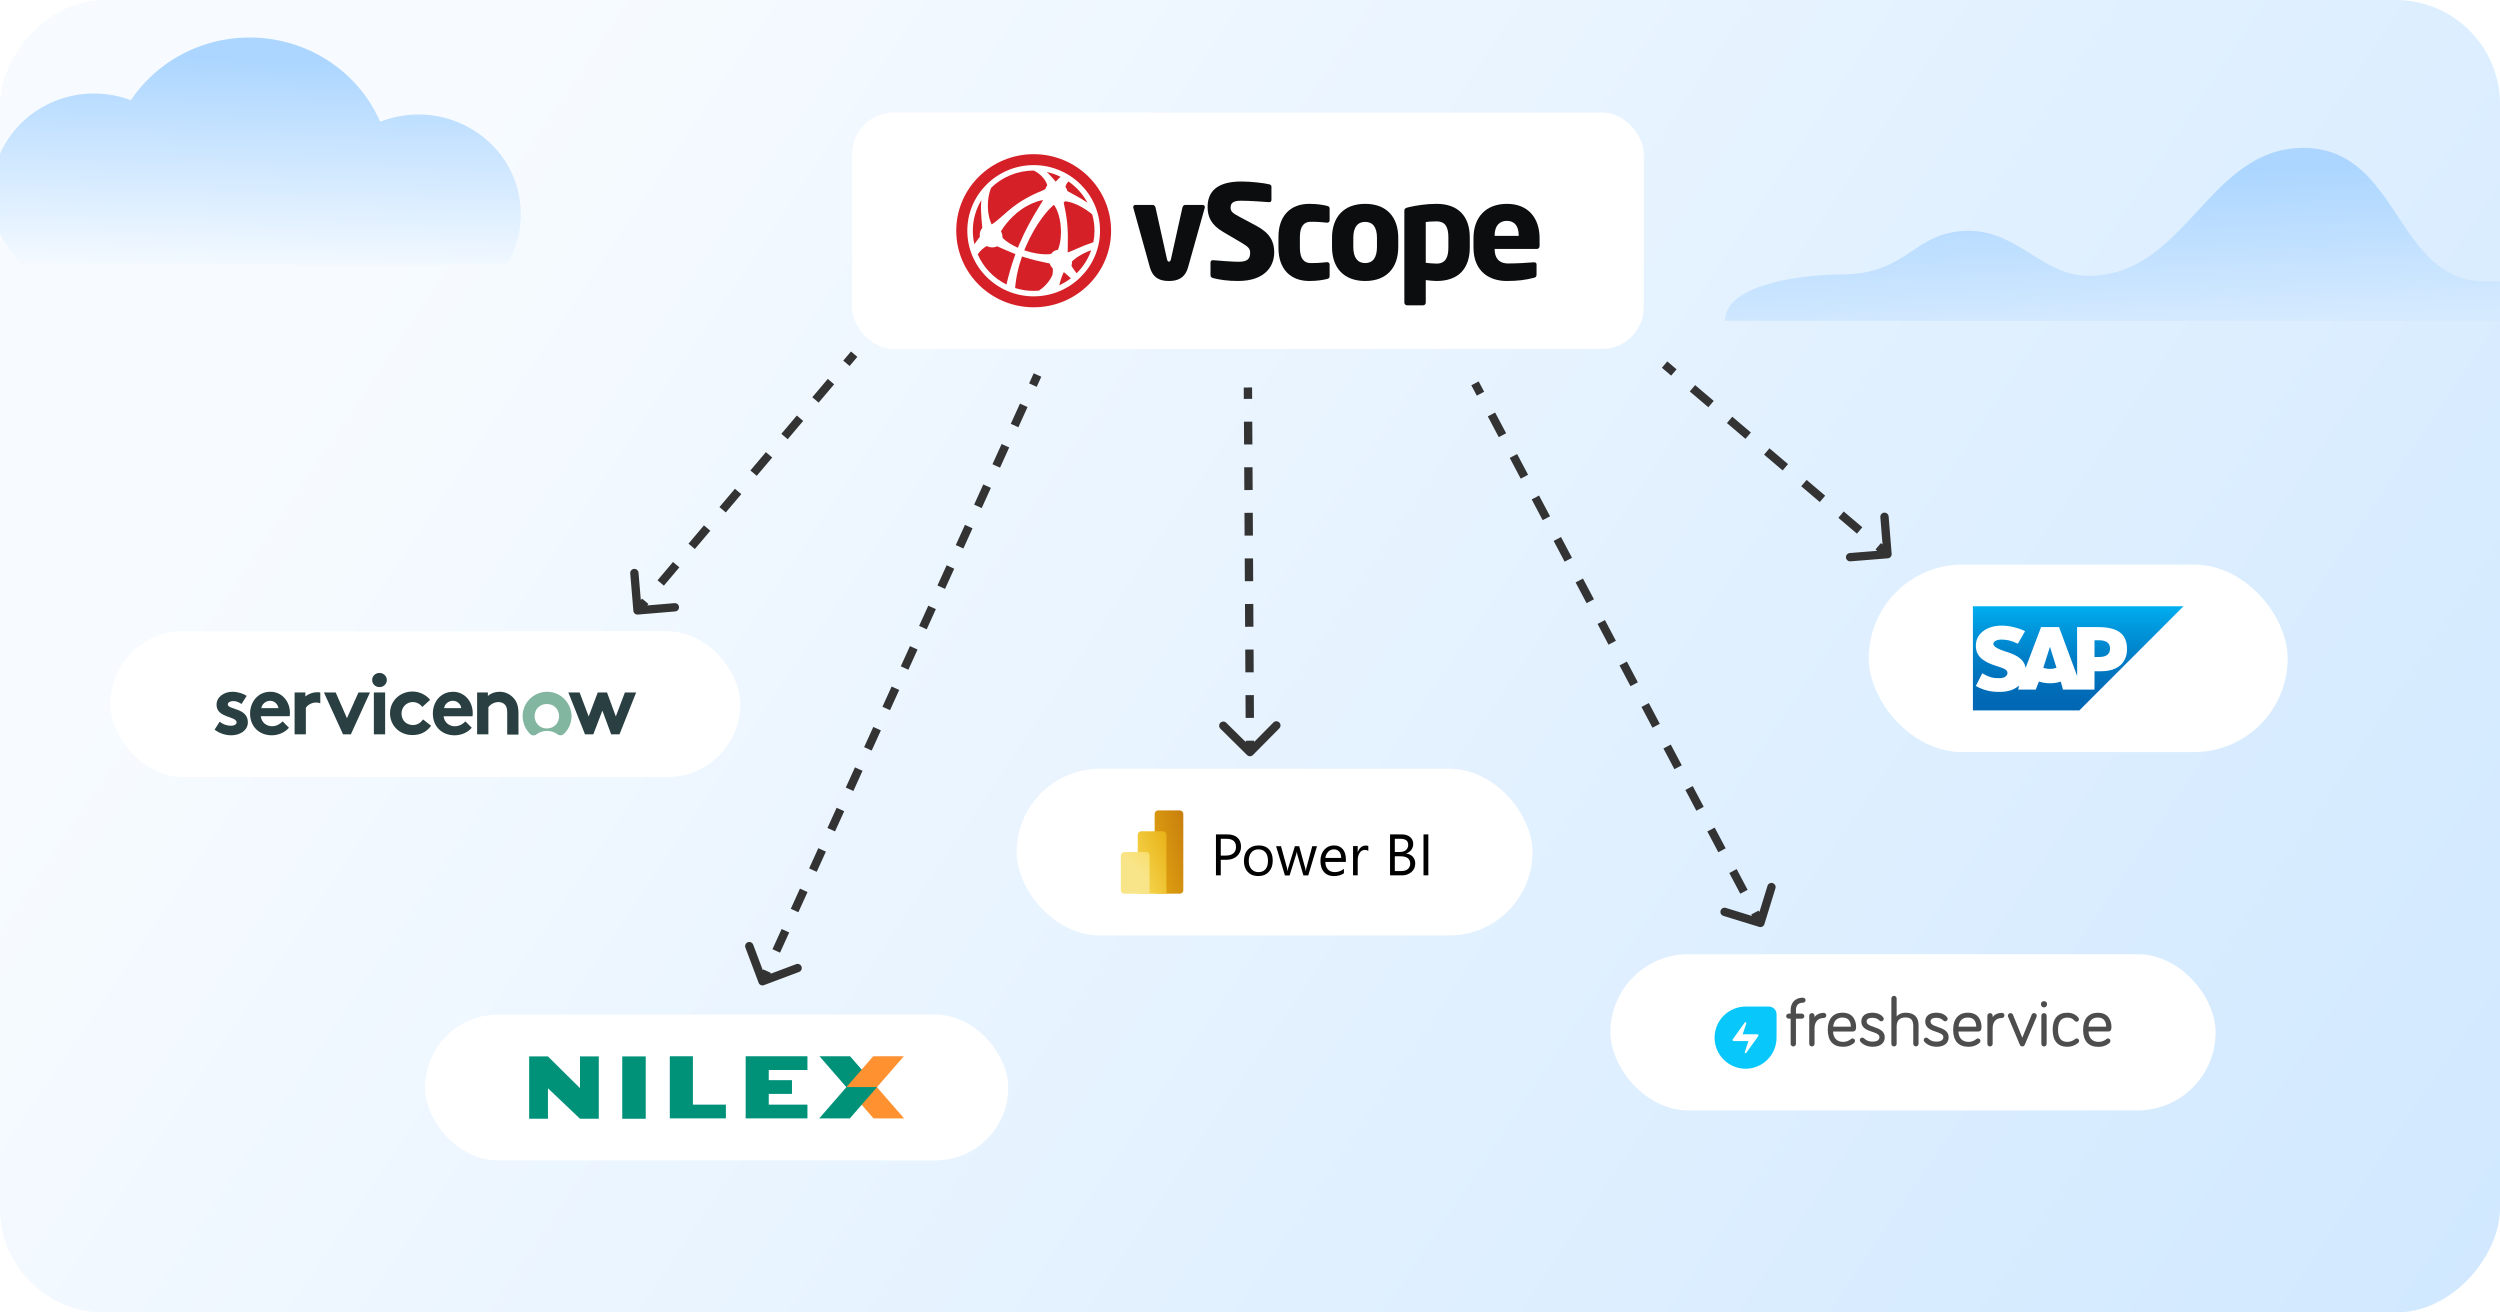 <?xml version="1.0" encoding="UTF-8"?> <svg xmlns="http://www.w3.org/2000/svg" width="1200" height="630" viewBox="0 0 1200 630" fill="none"><g clip-path="url(#clip0_46_867)"><rect width="1200" height="630" rx="50" transform="matrix(-1 0 0 1 1200 0)" fill="url(#paint0_linear_46_867)"></rect><g filter="url(#filter0_di_46_867)"><rect x="410" y="53" width="380" height="113.5" rx="20" fill="white"></rect><path d="M579.27 98.794L571.275 127.285C569.689 132.869 565.819 133.874 562.071 133.874C558.331 133.874 554.522 132.869 552.936 127.285L545.003 98.794C544.941 98.668 544.941 98.545 544.941 98.418C544.941 97.792 545.386 97.353 545.958 97.353H554.33C554.967 97.353 555.473 97.918 555.663 98.668L561.122 123.27C561.313 124.21 561.628 124.589 562.071 124.589C562.516 124.589 562.899 124.21 563.089 123.27L568.546 98.668C568.737 97.918 569.245 97.353 569.88 97.353H578.257C578.827 97.353 579.332 97.792 579.332 98.418C579.332 98.545 579.332 98.668 579.27 98.794Z" fill="#0B0D0E"></path><path d="M595.304 133.873C590.29 133.873 586.545 133.308 583.31 132.493C582.679 132.304 582.042 131.928 582.042 131.236V125.088C582.042 124.209 582.549 123.896 583.185 123.896H583.376C585.977 124.147 592.957 124.649 595.434 124.649C599.809 124.649 601.075 123.269 601.075 120.256C601.075 118.435 600.192 117.433 596.89 115.486L588.132 110.342C582.229 106.89 580.647 102.938 580.647 98.356C580.647 91.452 584.581 86.12 596.89 86.12C601.52 86.12 607.933 86.874 610.341 87.501C610.848 87.624 611.293 87.939 611.293 88.63V94.966C611.293 95.532 611.039 96.034 610.217 96.034H610.088C608.311 95.908 600.951 95.344 596.636 95.344C593.019 95.344 591.686 96.412 591.686 98.667C591.686 100.427 592.513 101.244 595.939 103.063L604.062 107.391C610.66 110.908 612.625 115.046 612.625 120.131C612.625 126.783 608.187 133.873 595.304 133.873Z" fill="#0B0D0E"></path><path d="M637.889 132.93C636.111 133.37 633.254 133.874 629.446 133.874C620.5 133.874 614.662 128.227 614.662 117.998V112.727C614.662 102.498 620.5 96.849 629.446 96.849C633.254 96.849 636.111 97.353 637.889 97.792C638.84 98.045 639.221 98.295 639.221 99.234V104.82C639.221 105.448 638.649 105.888 638.013 105.888H637.889C635.539 105.636 633.762 105.448 630.149 105.448C627.291 105.448 624.944 107.141 624.944 112.727V117.998C624.944 123.582 627.291 125.275 630.149 125.275C633.762 125.275 635.539 125.089 637.889 124.839H638.013C638.649 124.839 639.221 125.275 639.221 125.904V131.489C639.221 132.43 638.84 132.681 637.889 132.93Z" fill="#0B0D0E"></path><path d="M661.944 113.164C661.944 108.081 659.976 105.511 656.295 105.511C652.617 105.511 650.586 108.081 650.586 113.164V117.559C650.586 122.64 652.617 125.275 656.295 125.275C659.976 125.275 661.944 122.64 661.944 117.559V113.164ZM656.295 133.874C646.018 133.874 640.369 127.537 640.369 117.559V113.164C640.369 103.188 646.018 96.849 656.295 96.849C666.575 96.849 672.16 103.188 672.16 113.164V117.559C672.16 127.537 666.575 133.874 656.295 133.874Z" fill="#0B0D0E"></path><path d="M696.219 112.914C696.219 108.46 695.077 105.26 690.57 105.26C688.478 105.26 686.571 105.383 685.367 105.573V125.15C686.891 125.339 689.046 125.528 690.57 125.528C695.077 125.528 696.219 122.202 696.219 117.81V112.914ZM690.57 133.874C689.304 133.874 687.206 133.687 685.367 133.435V144.291C685.367 144.981 684.793 145.546 684.1 145.546H676.42C675.724 145.546 675.087 144.981 675.087 144.291V100.301C675.087 99.296 675.341 98.858 677.053 98.481C680.67 97.603 685.682 96.849 690.57 96.849C700.849 96.849 706.497 102.749 706.497 112.914V117.81C706.497 127.66 701.294 133.874 690.57 133.874Z" fill="#0B0D0E"></path><path d="M729.975 111.973C729.975 107.33 727.815 105.008 724.264 105.008C720.776 105.008 718.425 107.392 718.425 111.973V112.227H729.975V111.973ZM738.667 118.5H718.425V118.625C718.425 122.202 719.949 125.465 724.963 125.465C728.957 125.465 734.606 125.15 737.143 124.9H737.334C738.032 124.9 738.542 125.214 738.542 125.904V130.674C738.542 131.677 738.29 132.115 737.209 132.366C733.149 133.37 729.722 133.874 724.202 133.874C716.523 133.874 708.275 129.859 708.275 117.748V113.353C708.275 103.25 714.239 96.849 724.326 96.849C734.735 96.849 740 103.878 740 113.353V116.993C740 117.934 739.493 118.5 738.667 118.5Z" fill="#0B0D0E"></path><path d="M471.333 112.651C471.068 111.067 471.493 109.514 472.5 108.396C472.464 107.868 472.402 107.166 472.318 106.284C472.255 105.617 472.183 104.848 472.11 103.966C472.012 102.72 471.945 101.495 471.903 100.214C471.872 99.064 471.851 97.306 472.007 95.261C472.012 95.2 472.018 95.142 472.028 95.081C469.446 99.382 467.963 104.397 467.963 109.75C467.963 111.975 468.227 114.139 468.709 116.22L469.405 115.231C469.467 115.138 469.554 115.01 469.642 114.892L470.208 114.139C470.462 113.821 470.669 113.553 470.856 113.298C471.042 113.051 471.198 112.836 471.333 112.651Z" fill="#D52027"></path><path d="M514.296 131.929C514.177 131.817 514.063 131.704 513.949 131.607L512.913 130.678C512.477 130.288 512.093 129.96 511.751 129.683C511.699 129.694 511.637 129.704 511.58 129.715C511.512 129.847 511.435 129.992 511.357 130.145C511.227 130.408 511.113 130.693 510.983 131.017C510.838 131.35 510.704 131.709 510.564 132.119C510.46 132.416 510.351 132.734 510.242 133.067L510.087 133.529C509.937 134.036 509.781 134.591 509.636 135.21C509.584 135.426 509.527 135.646 509.47 135.867L509.454 135.934C511.435 135.015 513.295 133.893 515.007 132.58C514.841 132.422 514.675 132.267 514.514 132.135L514.296 131.929Z" fill="#D52027"></path><path d="M484.077 119.189C483.242 118.824 482.516 118.502 481.879 118.219C480.925 117.795 480.178 117.461 479.587 117.225C478.135 117.959 476.253 117.912 474.683 117.112C474.605 117.153 474.522 117.194 474.434 117.241C474.19 117.369 473.936 117.533 473.656 117.712C473.531 117.799 473.386 117.901 473.247 118.015L473.08 118.138C472.972 118.21 472.858 118.286 472.754 118.374C472.666 118.466 472.526 118.589 472.37 118.712L471.722 119.328C471.588 119.466 471.458 119.624 471.318 119.789L471.219 119.907C471.08 120.055 470.971 120.199 470.856 120.348L470.67 120.589C470.546 120.763 470.437 120.943 470.328 121.122C473.055 127.387 477.96 132.514 484.098 135.564C484.185 135.18 484.274 134.805 484.377 134.395C484.482 134.006 484.58 133.606 484.678 133.186C484.792 132.708 484.917 132.206 485.056 131.688C485.135 131.411 485.212 131.134 485.291 130.853L485.477 130.165C485.596 129.659 485.762 129.099 485.933 128.535C486.094 127.961 486.265 127.371 486.461 126.766L486.498 126.649C486.67 126.085 486.845 125.501 487.037 124.9C487.509 123.449 487.949 122.183 488.401 120.967C486.706 120.312 485.291 119.706 484.077 119.189Z" fill="#D52027"></path><path d="M506.188 84.401C506.779 85.103 507.266 85.678 507.676 86.15C507.712 86.154 507.755 86.154 507.791 86.154C507.821 86.124 507.853 86.098 507.883 86.067C508.252 85.611 508.734 85.088 509.262 84.576C509.506 84.345 509.781 84.104 510.071 83.858C507.992 82.842 505.779 82.063 503.456 81.555C503.746 81.827 504.037 82.094 504.316 82.376C504.96 83.017 505.556 83.663 506.188 84.401Z" fill="#D52027"></path><path d="M525.262 101.916C525.065 101.752 524.884 101.567 524.681 101.403C523.24 100.255 521.789 99.28 520.254 98.424C519.643 98.071 519.061 97.784 518.512 97.511L518.351 97.435C518.066 97.301 517.801 97.189 517.537 97.076C517.366 97.009 517.216 96.943 517.065 96.886L516.697 96.737C514.639 95.937 513.192 95.697 512.28 95.589C512.244 95.625 512.208 95.661 512.166 95.702C511.995 95.876 511.793 96.045 511.565 96.199L511.591 96.322C511.621 96.46 511.658 96.629 511.689 96.804C511.721 96.964 511.751 97.133 511.793 97.301C511.845 97.527 511.886 97.758 511.933 97.999L512.067 98.67C512.109 98.839 512.15 99.024 512.182 99.209C512.208 99.306 512.229 99.44 512.255 99.578L512.321 99.922C512.379 100.178 512.426 100.45 512.477 100.737C512.519 101.008 512.571 101.291 512.633 101.578L512.746 102.305C512.809 102.7 512.882 103.116 512.938 103.557C513.167 105.207 513.327 106.766 513.426 108.34C513.54 110.109 513.561 111.647 513.572 113.067C513.561 114.446 513.545 115.605 513.525 116.61C513.488 118.148 513.483 119.302 513.504 120.173C513.535 120.158 513.566 120.147 513.597 120.132L514.152 119.932C514.603 119.768 515.116 119.583 515.671 119.343C516.096 119.142 516.593 118.937 517.133 118.707C517.553 118.528 518.004 118.338 518.486 118.128C518.771 117.984 519.118 117.84 519.487 117.696C519.725 117.594 519.974 117.492 520.233 117.378C520.497 117.271 520.751 117.159 521.026 117.04L522.265 116.558C523.582 116.035 524.754 115.615 525.822 115.256C526.175 113.472 526.361 111.631 526.361 109.75C526.361 107.033 525.973 104.407 525.262 101.916Z" fill="#D52027"></path><path d="M475.884 103.634C476.196 104.813 476.564 105.848 476.984 106.715C477.171 106.612 477.372 106.489 477.596 106.335C478.493 105.751 479.763 104.731 481.484 103.218C481.847 102.906 482.226 102.573 482.625 102.218C483.247 101.669 483.926 101.065 484.694 100.419C486.005 99.317 487.456 98.121 489.204 96.897C490.157 96.225 491.044 95.666 491.786 95.21L493.538 94.194C493.735 94.082 493.927 93.98 494.119 93.867C494.357 93.728 494.59 93.61 494.819 93.492L496.208 92.78C496.55 92.62 496.851 92.472 497.141 92.328C497.199 92.298 497.281 92.257 497.364 92.216C497.432 92.185 497.494 92.154 497.551 92.118L497.774 92.016C497.867 91.969 497.965 91.928 498.07 91.883C498.224 91.821 498.375 91.749 498.525 91.677L499.65 91.191C500.158 91.005 500.578 90.832 500.926 90.657C501.641 90.36 502.19 90.082 502.595 89.807C502.679 89.755 502.751 89.699 502.818 89.647C502.995 89.027 503.29 88.442 503.689 87.945C503.591 87.556 503.409 87.022 503.072 86.376C502.724 85.705 502.325 85.1 501.864 84.525C501.253 83.766 500.532 83.059 499.723 82.423C498.93 81.798 498.1 81.285 497.25 80.875H497.161C489.25 80.875 482.064 84.008 476.802 89.078C476.71 89.293 476.616 89.493 476.528 89.734C476.497 89.831 476.45 89.95 476.403 90.073C476.351 90.205 476.3 90.35 476.253 90.503L475.973 91.411C475.594 92.79 475.356 94.205 475.231 95.733C475.122 97.189 475.143 98.67 475.288 100.25C475.413 101.424 475.615 102.562 475.884 103.634Z" fill="#D52027"></path><path d="M523.168 119.742C522.986 119.813 522.805 119.886 522.628 119.958L522.297 120.116C522.105 120.204 521.917 120.291 521.731 120.373L521.353 120.557C520.933 120.762 520.529 120.957 520.181 121.167C519.259 121.7 518.392 122.198 517.733 122.69C517.06 123.182 516.531 123.582 516.142 123.941C515.919 124.157 515.722 124.362 515.547 124.551C515.588 125.264 515.51 125.93 515.302 126.54C515.5 126.914 515.78 127.387 516.147 127.971C516.282 128.146 516.438 128.381 516.614 128.627L516.868 128.996C516.998 129.145 517.148 129.34 517.319 129.56C517.438 129.72 517.573 129.889 517.713 130.053L517.797 130.16C520.897 127.089 523.302 123.336 524.764 119.153C524.385 119.285 524.013 119.409 523.623 119.562L523.168 119.742Z" fill="#D52027"></path><path d="M513.477 90.755C514.053 91.105 514.758 91.484 515.645 91.966C516.344 92.346 517.153 92.786 518.096 93.309L520.337 94.612C520.824 94.904 521.337 95.222 521.861 95.564C522.239 95.806 522.628 96.083 523.012 96.344C520.829 92.247 517.682 88.731 513.867 86.09C513.472 86.506 513.13 86.947 512.87 87.444C512.653 87.869 512.503 88.29 512.415 88.72C512.86 89.325 513.187 89.992 513.395 90.709C513.421 90.725 513.446 90.74 513.477 90.755Z" fill="#D52027"></path><path d="M510.176 112.692C510.284 111.267 510.29 109.832 510.197 108.299C510.103 106.813 509.906 105.371 509.59 103.894C509.475 103.347 509.336 102.849 509.211 102.372L509.144 102.131C508.984 101.628 508.828 101.146 508.646 100.696L508.553 100.46C508.485 100.301 508.423 100.142 508.376 99.993L508.32 99.875C508.252 99.727 508.185 99.578 508.133 99.434C507.962 99.096 507.817 98.793 507.65 98.517L507.5 98.26C507.396 98.071 507.298 97.901 507.195 97.747C507.086 97.583 506.982 97.445 506.884 97.317L506.879 97.312C506.65 97.496 506.391 97.717 506.117 97.974C504.473 99.465 502.731 101.475 500.942 103.931C499.698 105.643 498.475 107.525 497.307 109.535C495.794 112.16 494.483 114.785 493.305 117.558C493.078 118.087 492.865 118.614 492.657 119.132C492.974 119.245 493.295 119.352 493.616 119.46C495.249 119.973 496.862 120.368 498.396 120.629C499.89 120.896 501.113 120.988 502.016 121.039C503.368 121.101 504.484 121.055 505.473 120.906C505.618 120.701 505.795 120.491 506.008 120.275C506.759 119.512 507.718 119.045 508.807 118.907C509.155 118.117 509.465 117.107 509.725 115.897C509.927 114.913 510.082 113.836 510.176 112.692Z" fill="#D52027"></path><path d="M503.107 125.095L500.878 124.613C500.003 124.423 499.022 124.207 497.939 123.941C496.404 123.577 494.735 123.11 492.843 122.516C492.402 122.377 491.977 122.233 491.562 122.095C491.084 123.459 490.66 124.797 490.297 126.084C490.177 126.514 490.068 126.935 489.965 127.346L489.82 127.93C489.695 128.38 489.602 128.812 489.509 129.228L489.063 131.277C489.011 131.631 488.949 131.995 488.886 132.349L488.813 132.765C488.668 133.523 488.58 134.226 488.503 134.882L488.43 135.435C488.347 136.092 488.301 136.687 488.264 137.251C491.074 138.142 494.06 138.624 497.161 138.624C498.001 138.624 498.831 138.583 499.649 138.512C500.163 138.168 500.686 137.794 501.231 137.358C502.558 136.272 503.714 135.025 504.668 133.662C505.295 132.759 505.819 131.801 506.224 130.821C506.275 130.339 506.301 129.96 506.311 129.601L506.348 129.13C506.358 128.929 506.374 128.745 506.379 128.576C506.384 128.345 506.384 128.135 506.384 127.94C505.658 127.191 505.156 126.366 504.87 125.479C504.356 125.361 503.771 125.238 503.107 125.095Z" fill="#D52027"></path><path d="M499.37 95.549L499.163 95.6C499.153 95.621 499.018 95.666 498.873 95.713C498.593 95.815 498.375 95.887 498.142 95.964L496.561 96.589C496.322 96.687 496.083 96.79 495.85 96.903L493.579 98.061C492.848 98.486 492.035 98.979 491.194 99.573C489.769 100.568 488.462 101.66 487.089 102.998C485.953 104.101 485.056 105.126 484.331 105.987C483.091 107.485 482.138 108.823 481.494 109.965L481.458 110.032C482.002 111.001 482.262 112.084 482.205 113.129C483.009 113.985 484.175 114.908 485.648 115.846C486.912 116.625 488.203 117.308 489.572 117.918C489.811 117.338 490.059 116.739 490.313 116.134C491.817 112.59 493.299 109.647 494.29 107.746C495.586 105.305 496.727 103.306 497.67 101.67C498.842 99.712 499.806 98.142 500.584 96.877C501.02 96.174 501.392 95.559 501.714 95.026C501.061 95.134 500.366 95.266 499.641 95.477C499.5 95.508 499.438 95.528 499.37 95.549Z" fill="#D52027"></path><path d="M497.161 141.25C479.597 141.25 465.308 127.12 465.308 109.75C465.308 92.38 479.597 78.25 497.161 78.25C514.727 78.25 529.015 92.38 529.015 109.75C529.015 127.12 514.727 141.25 497.161 141.25ZM497.161 73C476.642 73 460 89.457 460 109.75C460 130.042 476.642 146.5 497.161 146.5C517.687 146.5 534.324 130.042 534.324 109.75C534.324 89.457 517.687 73 497.161 73Z" fill="#D52027"></path></g><g filter="url(#filter1_di_46_867)"><rect x="54" y="302" width="302.348" height="70" rx="35" fill="white"></rect><path fill-rule="evenodd" clip-rule="evenodd" d="M153.209 331.284C150.978 331.284 149.1 332.104 147.575 333.277V331.399H142.408V351.485H147.813V338.682C148.518 337.624 150.396 336.213 152.627 336.213C153.447 336.213 154.152 336.328 154.743 336.566V331.399C154.267 331.284 153.8 331.284 153.209 331.284ZM106.469 345.374C107.879 346.67 109.872 347.367 111.988 347.367C113.399 347.367 114.572 346.662 114.572 345.727C114.572 342.676 104.943 343.734 104.943 337.271C104.943 333.392 108.699 331.046 112.579 331.046C115.162 331.046 117.984 331.989 119.394 333.039L116.926 336.919C115.868 336.213 114.58 335.508 113.046 335.508C111.521 335.508 110.348 336.098 110.348 337.148C110.348 339.732 119.977 338.674 119.977 345.719C119.977 349.598 116.22 351.944 111.988 351.944C109.167 351.944 106.354 351.001 104 349.246L106.469 345.374ZM140.177 341.265C140.177 335.631 136.298 331.046 130.778 331.046C124.791 331.046 121.035 335.975 121.035 341.495C121.035 347.835 125.496 351.944 131.483 351.944C134.534 351.944 137.708 350.648 139.701 348.302L136.65 345.251C135.707 346.309 133.829 347.597 131.598 347.597C128.777 347.597 126.431 345.604 126.193 342.783H140.054C140.054 342.323 140.177 341.848 140.177 341.265ZM126.431 338.912C126.669 337.033 128.547 335.385 130.655 335.385C132.886 335.385 134.411 337.148 134.649 338.912H126.431ZM167.537 343.726L173.057 331.391H178.577L169.415 351.476H165.659L156.498 331.399H162.133L167.537 343.726ZM183.161 322C185.039 322 186.688 323.525 186.688 325.404C186.688 327.282 185.162 328.807 183.161 328.807C181.16 328.807 179.635 327.282 179.635 325.404C179.635 323.534 181.16 322 183.161 322ZM180.455 331.399H185.86V351.485H180.455V331.399ZM207.938 347.367C205.592 350.541 202.656 351.829 198.892 351.829C192.667 351.829 188.205 347.13 188.205 341.38C188.205 335.508 192.905 330.931 199.007 330.931C202.41 330.931 205.584 332.572 207.462 334.926L203.706 338.329C202.648 336.919 201.008 335.984 199.13 335.984C196.079 335.984 193.725 338.452 193.725 341.503C193.725 344.677 195.956 347.023 199.244 347.023C201.475 347.023 203.124 345.727 204.059 344.325L207.938 347.367ZM227.433 348.311C225.555 350.656 222.266 351.952 219.215 351.952C213.228 351.952 208.766 347.843 208.766 341.503C208.766 335.869 212.523 331.055 218.51 331.055C224.03 331.055 227.909 335.754 227.909 341.274C227.909 341.864 227.909 342.332 227.794 342.799H213.933C214.171 345.62 216.517 347.613 219.338 347.613C221.569 347.613 223.447 346.318 224.39 345.268L227.433 348.311ZM222.381 338.912C222.266 337.148 220.618 335.385 218.387 335.385C216.156 335.385 214.393 337.025 214.163 338.912H222.381ZM230.017 351.476V331.399H235.184V333.039C236.709 331.743 238.587 331.046 240.818 331.046C243.639 331.046 246.1 332.342 247.748 334.335C249.044 335.861 249.864 337.977 249.864 341.38V351.599H244.46V340.913C244.46 338.92 243.992 337.862 243.287 337.156C242.581 336.451 241.523 335.984 240.236 335.984C238.005 335.984 236.127 337.394 235.421 338.452V351.485H230.017V351.476Z" fill="#293F41"></path><path fill-rule="evenodd" clip-rule="evenodd" d="M263.602 331.046C257.262 331.046 251.857 336.213 251.857 342.676C251.857 346.08 253.268 349.139 255.499 351.37C256.319 352.19 257.615 352.19 258.55 351.485C259.846 350.427 261.601 349.844 263.602 349.844C265.595 349.844 267.243 350.435 268.654 351.485C269.597 352.19 270.885 352.075 271.705 351.247C273.936 349.131 275.347 346.08 275.347 342.676C275.232 336.328 270.065 331.046 263.602 331.046ZM263.487 348.663C260.084 348.663 257.615 346.08 257.615 342.791C257.615 339.502 259.961 336.919 263.487 336.919C267.014 336.919 269.359 339.617 269.359 342.791C269.359 345.965 267.006 348.663 263.487 348.663Z" fill="#82B6A1"></path><path fill-rule="evenodd" clip-rule="evenodd" d="M285.795 351.484H281.801L273.813 331.399H279.218L283.565 342.906L287.911 331.399H292.373L296.597 342.906L300.944 331.399H306.348L298.36 351.484H294.366L290.142 340.093L285.795 351.484Z" fill="#293F41"></path></g><g filter="url(#filter2_di_46_867)"><rect x="205" y="486" width="279.956" height="70" rx="35" fill="white"></rect><path d="M279.397 536V535.995L264.016 521.365V536H255V506.083H264.016L279.397 521.303V506.083H288.413V536H279.397Z" fill="#009179"></path><path d="M310.948 506.083H299.681V536H310.948V506.083Z" fill="#009179"></path><path d="M322.51 535.818V506.002H333.593V529.223H349.426V535.818H322.51Z" fill="#009179"></path><path d="M358.923 535.818V506.002H388.568V512.599H370.006V517.479H381.151V524.076H370.006V529.223H388.568V535.818H358.923Z" fill="#009179"></path><path d="M421.882 520.778H407.199L394.352 506H409.035L421.881 520.777L421.882 520.778Z" fill="#009179"></path><path d="M422 520.778H407.317L420.164 506H434.847L422 520.778Z" fill="#FF9131"></path><path d="M434.956 535.817H420.273L407.199 520.777H421.882L434.956 535.815V535.817Z" fill="#FF9131"></path><path d="M408.926 535.818H394.243L407.318 520.777H422.001L408.926 535.818Z" fill="#009179"></path></g><g filter="url(#filter3_di_46_867)"><rect x="774" y="457" width="290.487" height="75" rx="37.5" fill="white"></rect><path d="M866.452 477.889C862.069 477.889 860.513 480.938 860.513 483.797V485.543H859.592C859.431 485.541 859.272 485.57 859.123 485.629C858.974 485.688 858.839 485.777 858.724 485.889C858.61 486.001 858.519 486.135 858.457 486.283C858.395 486.431 858.363 486.59 858.363 486.75C858.363 486.91 858.395 487.069 858.457 487.217C858.519 487.365 858.61 487.499 858.724 487.611C858.839 487.724 858.974 487.812 859.123 487.871C859.272 487.931 859.431 487.96 859.592 487.957H860.513V500.026C860.513 500.363 860.647 500.686 860.885 500.924C861.123 501.163 861.446 501.297 861.783 501.297C862.12 501.297 862.443 501.163 862.682 500.924C862.92 500.686 863.054 500.363 863.054 500.026V487.957H865.849C866.009 487.96 866.168 487.931 866.317 487.872C866.466 487.812 866.602 487.724 866.716 487.612C866.83 487.499 866.921 487.365 866.983 487.217C867.045 487.07 867.077 486.911 867.077 486.751C867.077 486.59 867.045 486.432 866.983 486.284C866.921 486.136 866.83 486.002 866.716 485.89C866.602 485.777 866.466 485.689 866.317 485.629C866.168 485.57 866.009 485.541 865.849 485.544H863.053V483.797C863.053 482.209 863.657 480.303 866.452 480.303C866.611 480.303 866.768 480.272 866.914 480.211C867.06 480.151 867.194 480.062 867.306 479.95C867.418 479.837 867.507 479.704 867.567 479.558C867.628 479.411 867.659 479.254 867.659 479.096C867.662 478.937 867.632 478.778 867.573 478.631C867.513 478.483 867.424 478.349 867.312 478.236C867.199 478.124 867.065 478.035 866.917 477.975C866.769 477.915 866.611 477.886 866.452 477.889" fill="#4D4D4D"></path><path d="M876.393 485.163C874.519 485.163 872.899 485.925 871.978 487.227V486.56C871.978 486.223 871.844 485.9 871.606 485.662C871.368 485.424 871.045 485.29 870.708 485.29C870.371 485.29 870.048 485.424 869.809 485.662C869.571 485.9 869.437 486.223 869.437 486.56V500.026C869.437 500.363 869.571 500.687 869.809 500.925C870.048 501.163 870.371 501.297 870.708 501.297C871.045 501.297 871.368 501.163 871.606 500.925C871.844 500.687 871.978 500.363 871.978 500.026V492.595C871.978 489.482 873.63 487.64 876.393 487.64C876.721 487.64 877.036 487.509 877.268 487.277C877.5 487.044 877.631 486.73 877.632 486.401C877.626 486.075 877.493 485.763 877.262 485.532C877.031 485.301 876.72 485.168 876.393 485.163Z" fill="#4D4D4D"></path><path d="M891.924 491.769C891.929 490.285 891.51 488.83 890.717 487.576C889.573 485.925 887.795 485.099 885.381 485.099C880.903 485.099 878.33 488.084 878.33 493.262C878.33 498.629 880.871 501.456 885.698 501.456C888.938 501.456 890.685 499.868 891.003 499.55C891.134 499.436 891.239 499.294 891.31 499.135C891.381 498.976 891.417 498.803 891.415 498.629C891.416 498.475 891.385 498.322 891.327 498.179C891.268 498.036 891.181 497.907 891.072 497.797C890.963 497.688 890.833 497.602 890.69 497.543C890.548 497.484 890.395 497.454 890.24 497.454C889.974 497.445 889.713 497.536 889.51 497.708C888.439 498.621 887.074 499.118 885.667 499.106C882.777 499.106 880.934 497.2 880.871 494.12H890.336C891.924 494.088 891.924 492.69 891.924 491.769M885.381 487.418C887.985 487.418 889.351 488.91 889.414 491.8H880.934C881.22 488.974 882.776 487.418 885.381 487.418Z" fill="#4D4D4D"></path><path d="M900.499 491.959C898.593 491.292 896.973 490.752 896.973 489.323C896.973 487.767 898.688 487.544 899.705 487.544C901.547 487.544 902.468 488.18 903.166 488.878C903.396 489.102 903.703 489.228 904.024 489.228C904.178 489.228 904.331 489.198 904.474 489.139C904.617 489.08 904.746 488.994 904.856 488.884C904.965 488.775 905.051 488.646 905.11 488.503C905.169 488.36 905.199 488.207 905.199 488.053C905.189 487.775 905.088 487.507 904.913 487.291C903.833 485.861 901.991 485.099 899.704 485.099C896.433 485.099 894.432 486.719 894.432 489.323C894.432 492.499 897.227 493.452 899.673 494.278C901.547 494.913 903.134 495.453 903.134 496.819C903.134 498.693 901.07 498.979 899.831 498.979C899.083 499.012 898.336 498.891 897.637 498.623C896.937 498.356 896.3 497.947 895.766 497.422C895.651 497.303 895.513 497.207 895.36 497.142C895.207 497.076 895.043 497.042 894.877 497.041C894.566 497.046 894.27 497.171 894.051 497.391C893.832 497.61 893.706 497.906 893.702 498.216C893.695 498.498 893.798 498.771 893.987 498.979C894.94 500.217 897.132 501.456 899.831 501.456C903.484 501.456 905.675 499.741 905.675 496.882C905.675 493.77 902.944 492.817 900.499 491.959Z" fill="#4D4D4D"></path><path d="M915.585 485.099C913.838 485.099 912.25 485.798 911.393 486.909V478.27C911.393 477.934 911.259 477.61 911.021 477.372C910.782 477.134 910.459 477 910.122 477C909.785 477 909.462 477.134 909.224 477.372C908.986 477.61 908.852 477.934 908.852 478.27V500.026C908.852 500.363 908.986 500.686 909.224 500.925C909.462 501.163 909.785 501.297 910.122 501.297C910.459 501.297 910.782 501.163 911.021 500.925C911.259 500.686 911.393 500.363 911.393 500.026V491.832C911.393 488.878 912.822 487.385 915.585 487.385C918.253 487.385 919.365 488.592 919.365 491.578V499.994C919.365 500.331 919.498 500.654 919.737 500.893C919.975 501.131 920.298 501.265 920.635 501.265C920.972 501.265 921.295 501.131 921.533 500.893C921.772 500.654 921.906 500.331 921.906 499.994V491.133C921.906 487.131 919.778 485.099 915.585 485.099" fill="#4D4D4D"></path><path d="M931.179 491.959C929.274 491.292 927.654 490.752 927.654 489.323C927.654 487.767 929.369 487.544 930.385 487.544C932.227 487.544 933.148 488.18 933.847 488.878C934.012 489.044 934.223 489.157 934.453 489.204C934.682 489.25 934.92 489.228 935.137 489.14C935.354 489.052 935.541 488.902 935.673 488.708C935.805 488.515 935.877 488.287 935.88 488.052C935.869 487.774 935.769 487.507 935.594 487.29C934.514 485.861 932.672 485.099 930.385 485.099C927.114 485.099 925.113 486.718 925.113 489.323C925.113 492.499 927.908 493.451 930.353 494.277C932.227 494.913 933.815 495.452 933.815 496.818C933.815 498.692 931.75 498.978 930.512 498.978C929.764 499.012 929.017 498.891 928.317 498.623C927.618 498.355 926.981 497.946 926.446 497.422C926.331 497.302 926.193 497.207 926.04 497.141C925.888 497.076 925.723 497.042 925.557 497.041C925.247 497.046 924.951 497.171 924.732 497.39C924.512 497.61 924.387 497.906 924.382 498.216C924.376 498.497 924.478 498.77 924.668 498.978C925.621 500.217 927.812 501.455 930.512 501.455C934.164 501.455 936.356 499.74 936.356 496.882C936.356 493.769 933.592 492.816 931.179 491.959" fill="#4D4D4D"></path><path d="M952.11 491.769C952.115 490.285 951.696 488.83 950.903 487.576C949.759 485.925 947.981 485.099 945.567 485.099C941.089 485.099 938.516 488.084 938.516 493.262C938.516 498.629 941.057 501.456 945.884 501.456C949.124 501.456 950.871 499.868 951.189 499.55C951.32 499.436 951.425 499.294 951.496 499.135C951.567 498.976 951.603 498.803 951.601 498.629C951.602 498.475 951.571 498.322 951.513 498.179C951.454 498.036 951.367 497.907 951.258 497.797C951.149 497.688 951.019 497.602 950.876 497.543C950.734 497.484 950.581 497.454 950.426 497.454C950.159 497.441 949.897 497.532 949.696 497.708C948.625 498.621 947.26 499.118 945.853 499.106C942.963 499.106 941.12 497.2 941.057 494.12H950.522C952.11 494.088 952.11 492.69 952.11 491.769M945.567 487.418C948.171 487.418 949.537 488.91 949.6 491.8H941.12C941.375 488.974 942.962 487.418 945.567 487.418Z" fill="#4D4D4D"></path><path d="M961.892 485.163C960.018 485.163 958.398 485.925 957.477 487.227V486.56C957.477 486.223 957.343 485.9 957.105 485.662C956.867 485.423 956.544 485.29 956.207 485.29C955.87 485.29 955.547 485.423 955.308 485.662C955.07 485.9 954.936 486.223 954.936 486.56V500.026C954.936 500.363 955.07 500.686 955.308 500.925C955.547 501.163 955.87 501.297 956.207 501.297C956.544 501.297 956.867 501.163 957.105 500.925C957.343 500.686 957.477 500.363 957.477 500.026V492.594C957.477 489.482 959.129 487.64 961.892 487.64C962.22 487.639 962.535 487.509 962.767 487.277C962.999 487.044 963.13 486.73 963.13 486.401C963.133 486.238 963.103 486.076 963.041 485.924C962.98 485.773 962.889 485.635 962.773 485.52C962.658 485.404 962.52 485.313 962.369 485.252C962.217 485.19 962.055 485.16 961.892 485.163Z" fill="#4D4D4D"></path><path d="M977.359 485.29C977.099 485.276 976.842 485.35 976.629 485.5C976.416 485.65 976.259 485.866 976.184 486.116L971.706 497.073L967.227 486.116C967.142 485.872 966.983 485.662 966.772 485.514C966.562 485.366 966.31 485.287 966.052 485.29C965.715 485.291 965.393 485.425 965.155 485.663C964.917 485.901 964.783 486.223 964.782 486.56C964.785 486.723 964.817 486.885 964.877 487.036L964.909 487.1L970.53 500.503C970.624 500.738 970.787 500.939 970.996 501.08C971.206 501.222 971.453 501.297 971.705 501.297C971.958 501.297 972.205 501.222 972.415 501.08C972.624 500.939 972.786 500.738 972.881 500.503L978.534 487.1L978.565 487.036C978.625 486.885 978.658 486.723 978.661 486.56C978.653 486.22 978.512 485.897 978.269 485.66C978.025 485.422 977.699 485.289 977.359 485.29Z" fill="#4D4D4D"></path><path d="M982.123 479.573C981.138 479.573 980.662 480.081 980.662 481.097C980.662 481.485 980.816 481.856 981.09 482.13C981.364 482.404 981.736 482.558 982.123 482.558C982.511 482.558 982.882 482.404 983.156 482.13C983.43 481.856 983.584 481.485 983.584 481.097C983.584 480.113 983.107 479.573 982.123 479.573Z" fill="#4D4D4D"></path><path d="M982.123 485.29C981.786 485.291 981.464 485.425 981.226 485.663C980.988 485.901 980.854 486.224 980.853 486.56V500.026C980.853 500.363 980.986 500.687 981.225 500.925C981.463 501.163 981.786 501.297 982.123 501.297C982.46 501.297 982.783 501.163 983.021 500.925C983.26 500.687 983.394 500.363 983.394 500.026V486.56C983.396 486.393 983.364 486.227 983.301 486.071C983.238 485.916 983.145 485.775 983.026 485.657C982.908 485.539 982.767 485.445 982.612 485.382C982.457 485.319 982.29 485.288 982.123 485.29Z" fill="#4D4D4D"></path><path d="M997.813 497.454C997.531 497.448 997.258 497.55 997.05 497.74C996.006 498.61 994.694 499.093 993.334 499.105C990.317 499.105 988.856 497.2 988.856 493.262C988.856 489.387 990.349 487.449 993.334 487.449C995.462 487.449 996.288 488.402 996.765 488.942C996.877 489.089 997.021 489.207 997.186 489.29C997.351 489.373 997.533 489.416 997.717 489.419C997.872 489.422 998.027 489.393 998.171 489.335C998.314 489.277 998.445 489.191 998.555 489.081C998.665 488.971 998.751 488.841 998.809 488.697C998.867 488.553 998.895 488.399 998.892 488.244C998.899 487.962 998.796 487.689 998.607 487.481C998.321 487.1 996.701 485.099 993.334 485.099C988.729 485.099 986.284 487.926 986.284 493.262C986.284 498.629 988.729 501.456 993.334 501.456C995.214 501.473 997.038 500.82 998.48 499.614C998.634 499.499 998.759 499.351 998.847 499.181C998.935 499.01 998.983 498.822 998.988 498.63C998.983 498.32 998.858 498.023 998.638 497.804C998.419 497.585 998.123 497.459 997.813 497.455" fill="#4D4D4D"></path><path d="M1012.87 497.454C1012.6 497.44 1012.34 497.531 1012.14 497.708C1011.07 498.621 1009.7 499.117 1008.29 499.105C1005.4 499.105 1003.56 497.2 1003.5 494.119H1012.96C1014.49 494.119 1014.49 492.722 1014.49 491.801C1014.49 490.317 1014.07 488.862 1013.28 487.608C1012.14 485.957 1010.36 485.131 1007.94 485.131C1003.47 485.131 1000.89 488.116 1000.89 493.294C1000.89 498.661 1003.43 501.488 1008.26 501.488C1011.5 501.488 1013.25 499.9 1013.57 499.582C1013.7 499.468 1013.8 499.326 1013.87 499.167C1013.94 499.008 1013.98 498.835 1013.98 498.661C1013.99 498.507 1013.97 498.354 1013.92 498.209C1013.87 498.064 1013.79 497.931 1013.68 497.818C1013.58 497.705 1013.45 497.614 1013.31 497.551C1013.17 497.489 1013.02 497.456 1012.87 497.454ZM1007.94 487.417C1010.55 487.417 1011.91 488.91 1011.98 491.8H1003.5C1003.75 488.974 1005.34 487.417 1007.94 487.417Z" fill="#4D4D4D"></path><path d="M838.852 512C834.906 511.98 831.129 510.399 828.346 507.601C825.562 504.804 824 501.019 824 497.073C824 493.127 825.562 489.341 828.346 486.544C831.129 483.747 834.906 482.165 838.852 482.146H850.032C851.017 482.147 851.961 482.539 852.658 483.235C853.354 483.932 853.746 484.876 853.748 485.861V497.041C853.754 499.002 853.374 500.945 852.628 502.758C851.883 504.572 850.787 506.221 849.403 507.61C848.019 509 846.375 510.103 844.565 510.856C842.754 511.609 840.813 511.998 838.852 512Z" fill="#08C7FB"></path><path d="M838.63 504.473C838.673 504.504 838.723 504.527 838.775 504.539C838.828 504.552 838.882 504.554 838.935 504.545C838.989 504.536 839.039 504.516 839.085 504.488C839.131 504.459 839.17 504.421 839.201 504.377L843.902 497.835L844.981 496.31C845.039 496.229 845.072 496.133 845.079 496.034C845.086 495.934 845.065 495.835 845.019 495.746C844.973 495.658 844.904 495.584 844.819 495.532C844.734 495.48 844.636 495.453 844.537 495.453H837.486L839.233 490.18C839.261 490.095 839.261 490.002 839.233 489.916C839.204 489.83 839.148 489.756 839.074 489.704C839.03 489.672 838.981 489.65 838.928 489.637C838.876 489.625 838.821 489.623 838.768 489.632C838.715 489.641 838.664 489.66 838.618 489.689C838.573 489.718 838.533 489.755 838.502 489.799L833.802 496.342L832.722 497.867C832.665 497.948 832.631 498.044 832.624 498.143C832.618 498.243 832.639 498.342 832.684 498.43C832.73 498.519 832.799 498.593 832.885 498.645C832.97 498.696 833.067 498.724 833.167 498.724H840.25L838.503 503.996C838.461 504.077 838.45 504.171 838.474 504.259C838.497 504.347 838.553 504.423 838.63 504.473Z" fill="white"></path></g><g filter="url(#filter4_di_46_867)"><rect x="489" y="368" width="247.599" height="80" rx="40" fill="white"></rect><path d="M586.97 411.739V419.168H584.658V399.513H590.07C592.161 399.513 593.809 400.029 594.965 401.038C596.121 402.071 596.687 403.498 596.687 405.368C596.715 406.224 596.558 407.076 596.227 407.865C595.896 408.655 595.397 409.364 594.766 409.943C593.487 411.124 591.741 411.714 589.576 411.714H586.968L586.97 411.739ZM586.97 401.604V409.673H589.381C590.98 409.673 592.185 409.303 593.023 408.59C593.861 407.877 594.277 406.844 594.277 405.515C594.277 402.933 592.752 401.628 589.677 401.628H586.971L586.97 401.604ZM604.904 419.513C602.837 419.513 601.164 418.849 599.934 417.545C598.704 416.241 598.089 414.494 598.089 412.33C598.089 409.968 598.729 408.123 600.033 406.795C601.312 405.466 603.058 404.802 605.248 404.802C607.339 404.802 608.963 405.442 610.143 406.746C611.324 408.025 611.915 409.821 611.915 412.109C611.915 414.347 611.275 416.144 610.02 417.496C608.766 418.849 607.044 419.513 604.904 419.513H604.904ZM605.076 406.696C604.431 406.666 603.788 406.783 603.195 407.039C602.603 407.295 602.076 407.682 601.656 408.172C600.82 409.156 600.402 410.509 600.402 412.231C600.402 413.904 600.82 415.208 601.681 416.167C602.109 416.645 602.638 417.023 603.229 417.274C603.82 417.525 604.459 417.643 605.101 417.619C606.552 417.619 607.659 417.151 608.446 416.216C609.233 415.282 609.627 413.929 609.627 412.207C609.627 410.46 609.233 409.107 608.446 408.148C607.659 407.188 606.527 406.697 605.076 406.697L605.076 406.696ZM633.169 405.146L628.962 419.193H626.625L623.722 409.156C623.616 408.728 623.542 408.292 623.501 407.852H623.451C623.403 408.289 623.304 408.718 623.156 409.132L620.007 419.218H617.768L613.513 405.171H615.874L618.777 415.725C618.882 416.136 618.948 416.556 618.974 416.979H619.073C619.1 416.544 619.183 416.114 619.319 415.7L622.542 405.172H624.608L627.511 415.75C627.624 416.159 627.69 416.58 627.708 417.004H627.807C627.843 416.58 627.917 416.16 628.029 415.75L630.882 405.172H633.17L633.169 405.146ZM647.067 412.723H637.155C637.179 414.297 637.622 415.504 638.409 416.339C639.196 417.174 640.329 417.618 641.73 417.618C643.321 417.617 644.861 417.06 646.084 416.044V418.16C644.854 419.045 643.231 419.513 641.189 419.513C639.196 419.513 637.646 418.873 636.515 417.592C635.384 416.312 634.817 414.517 634.817 412.205C634.817 410.016 635.433 408.244 636.663 406.867C637.231 406.206 637.937 405.678 638.732 405.321C639.528 404.964 640.391 404.786 641.263 404.8C643.108 404.8 644.51 405.391 645.519 406.572C646.527 407.753 647.019 409.401 647.019 411.516V412.723H647.067ZM644.755 410.803C644.755 409.499 644.435 408.49 643.82 407.777C643.501 407.417 643.106 407.133 642.664 406.945C642.221 406.758 641.742 406.672 641.262 406.695C640.757 406.684 640.255 406.779 639.789 406.974C639.323 407.169 638.903 407.459 638.556 407.826C637.786 408.643 637.302 409.688 637.178 410.803H644.756L644.755 410.803ZM657.768 407.408C657.265 407.082 656.669 406.926 656.071 406.965C655.587 406.968 655.112 407.094 654.69 407.33C654.269 407.567 653.914 407.907 653.66 408.318C653.02 409.228 652.7 410.458 652.7 412.008V419.167H650.461V405.122H652.7V408.024H652.749C653.013 407.13 653.525 406.329 654.225 405.712C654.841 405.181 655.625 404.885 656.439 404.876C656.898 404.86 657.356 404.927 657.792 405.073V407.41L657.768 407.408ZM668.223 419.168V399.513H673.807C675.505 399.513 676.858 399.931 677.842 400.767C678.322 401.159 678.707 401.655 678.966 402.218C679.226 402.78 679.355 403.395 679.342 404.014C679.37 405.056 679.049 406.078 678.432 406.917C677.808 407.746 676.939 408.357 675.949 408.664V408.713C677.154 408.81 678.283 409.343 679.123 410.214C679.933 411.115 680.357 412.299 680.303 413.51C680.326 414.284 680.174 415.053 679.859 415.76C679.544 416.467 679.073 417.093 678.482 417.593C677.202 418.662 675.573 419.222 673.907 419.168H668.223V419.168ZM670.511 401.603V407.95H672.872C674.127 407.95 675.136 407.655 675.849 407.04C676.209 406.722 676.493 406.327 676.68 405.884C676.868 405.441 676.954 404.962 676.931 404.482C676.931 402.562 675.677 401.628 673.168 401.628H670.511V401.603ZM670.511 410.017V417.102H673.635C674.988 417.102 676.046 416.782 676.784 416.142C677.153 415.813 677.444 415.407 677.636 414.951C677.827 414.496 677.914 414.003 677.891 413.51C677.891 411.197 676.317 410.016 673.143 410.016L670.511 410.017ZM686.599 419.168H684.287V399.513H686.599V419.168Z" fill="black"></path><path d="M568.987 389.673V426.302C568.987 426.746 568.811 427.171 568.497 427.485C568.183 427.798 567.758 427.975 567.314 427.975H556.909C556.465 427.975 556.04 427.798 555.726 427.485C555.413 427.171 555.236 426.746 555.236 426.302V389.673C555.236 389.229 555.413 388.804 555.726 388.49C556.04 388.177 556.465 388 556.909 388H567.315C567.756 388.009 568.176 388.188 568.488 388.5C568.8 388.812 568.979 389.232 568.987 389.673Z" fill="url(#paint1_linear_46_867)"></path><path d="M560.87 399.685V428H547.118V399.685C547.119 399.242 547.295 398.817 547.609 398.503C547.922 398.189 548.348 398.013 548.791 398.012H559.197C559.641 398.013 560.066 398.189 560.379 398.503C560.693 398.817 560.869 399.242 560.87 399.685Z" fill="url(#paint2_linear_46_867)"></path><path d="M539 409.673V426.326C539 426.77 539.177 427.195 539.49 427.509C539.804 427.823 540.229 427.999 540.673 427.999H552.751V409.673C552.751 409.229 552.575 408.804 552.261 408.49C551.947 408.177 551.522 408 551.079 408H540.673C540.229 408 539.804 408.177 539.49 408.49C539.177 408.804 539 409.229 539 409.673Z" fill="url(#paint3_linear_46_867)"></path></g><g filter="url(#filter5_di_46_867)"><rect x="898" y="270" width="201.073" height="90" rx="45" fill="white"></rect><g clip-path="url(#clip1_46_867)"><path fill-rule="evenodd" clip-rule="evenodd" d="M948 340H999.082L1049.07 290H948V340Z" fill="url(#paint4_linear_46_867)"></path><path fill-rule="evenodd" clip-rule="evenodd" d="M1007.98 300H998L998.033 323.478L989.341 299.991H980.722L973.302 319.605C972.513 314.614 967.353 312.892 963.293 311.602C960.612 310.741 957.767 309.474 957.796 308.074C957.818 306.925 959.318 305.86 962.299 306.019C964.299 306.127 966.066 306.288 969.58 307.985L973.036 301.963C969.831 300.332 965.4 299.302 961.767 299.299H961.744C957.508 299.299 953.98 300.671 951.793 302.932C950.269 304.51 949.447 306.517 949.413 308.735C949.358 311.789 950.477 313.953 952.828 315.683C954.814 317.139 957.356 318.083 959.594 318.777C962.356 319.632 964.611 320.377 964.583 321.961C964.561 322.539 964.343 323.079 963.928 323.514C963.239 324.225 962.183 324.492 960.722 324.521C957.903 324.581 955.814 324.138 952.486 322.17L949.411 328.27C952.737 330.161 956.267 331.11 960.278 331.11L961.18 331.103C964.671 331.04 967.504 330.203 969.756 328.392C969.884 328.289 970 328.184 970.12 328.079L969.742 330.025L978.164 329.999L979.676 326.13C981.264 326.672 983.071 326.972 984.989 326.972C986.858 326.972 988.616 326.688 990.174 326.177L991.228 329.999L1006.34 330.013L1006.38 321.193H1009.59C1017.36 321.193 1021.96 317.238 1021.96 310.604C1021.96 303.217 1017.49 299.999 1007.98 299.999L1007.98 300ZM984.989 320.069C983.828 320.069 982.739 319.867 981.802 319.511L984.953 309.561H985.014L988.114 319.539C987.181 319.872 986.118 320.069 984.988 320.069H984.989ZM1008.57 314.352H1006.37V306.333H1008.57C1011.49 306.333 1013.82 307.307 1013.82 310.291C1013.82 313.38 1011.49 314.352 1008.57 314.352" fill="white"></path></g></g><path d="M305.003 293.083C305.05 293.634 305.533 294.043 306.083 293.997L315.052 293.246C315.602 293.2 316.011 292.716 315.965 292.166C315.919 291.616 315.436 291.207 314.885 291.253L306.913 291.92L306.246 283.948C306.2 283.398 305.716 282.989 305.166 283.035C304.616 283.081 304.207 283.564 304.253 284.115L305.003 293.083ZM409.236 169.354L405.522 173.747L407.049 175.039L410.764 170.646L409.236 169.354ZM398.094 182.533L390.665 191.319L392.192 192.61L399.621 183.824L398.094 182.533ZM383.236 200.104L375.808 208.89L377.335 210.181L384.764 201.396L383.236 200.104ZM368.379 217.676L360.951 226.461L362.478 227.753L369.906 218.967L368.379 217.676ZM353.522 235.247L346.094 244.033L347.621 245.324L355.049 236.539L353.522 235.247ZM338.665 252.819L331.236 261.604L332.764 262.896L340.192 254.11L338.665 252.819ZM323.808 270.39L316.379 279.176L317.906 280.467L325.335 271.681L323.808 270.39ZM308.951 287.961L305.236 292.354L306.764 293.646L310.478 289.253L308.951 287.961ZM304.007 293.167C304.099 294.268 305.066 295.085 306.167 294.993L324.104 293.492C325.205 293.4 326.022 292.433 325.93 291.332C325.838 290.231 324.871 289.413 323.77 289.506L307.826 290.84L306.492 274.896C306.4 273.795 305.433 272.978 304.332 273.07C303.231 273.162 302.413 274.129 302.506 275.23L304.007 293.167ZM408.473 168.709L404.758 173.102L407.813 175.684L411.527 171.291L408.473 168.709ZM397.33 181.887L389.901 190.673L392.956 193.256L400.384 184.47L397.33 181.887ZM382.473 199.459L375.044 208.244L378.099 210.827L385.527 202.041L382.473 199.459ZM367.616 217.03L360.187 225.816L363.242 228.398L370.67 219.613L367.616 217.03ZM352.758 234.602L345.33 243.387L348.384 245.97L355.813 237.184L352.758 234.602ZM337.901 252.173L330.473 260.959L333.527 263.541L340.956 254.756L337.901 252.173ZM323.044 269.744L315.616 278.53L318.67 281.113L326.099 272.327L323.044 269.744ZM308.187 287.316L304.473 291.709L307.527 294.291L311.242 289.898L308.187 287.316Z" fill="#333333"></path><path d="M365.064 471.352C365.258 471.869 365.835 472.13 366.352 471.936L374.776 468.769C375.293 468.575 375.555 467.998 375.361 467.481C375.166 466.965 374.59 466.703 374.073 466.897L366.584 469.712L363.769 462.224C363.575 461.707 362.998 461.445 362.481 461.639C361.965 461.834 361.703 462.41 361.897 462.927L365.064 471.352ZM497.089 179.587L494.889 184.437L496.711 185.263L498.911 180.413L497.089 179.587ZM490.489 194.137L486.089 203.837L487.911 204.663L492.311 194.963L490.489 194.137ZM481.689 213.537L477.289 223.237L479.111 224.063L483.511 214.363L481.689 213.537ZM472.889 232.937L468.489 242.637L470.311 243.463L474.711 233.763L472.889 232.937ZM464.089 252.337L459.689 262.037L461.511 262.863L465.911 253.163L464.089 252.337ZM455.289 271.737L450.889 281.437L452.711 282.263L457.111 272.563L455.289 271.737ZM446.489 291.137L442.089 300.837L443.911 301.663L448.311 291.963L446.489 291.137ZM437.689 310.537L433.289 320.237L435.111 321.063L439.511 311.363L437.689 310.537ZM428.889 329.937L424.489 339.637L426.311 340.463L430.711 330.763L428.889 329.937ZM420.089 349.337L415.689 359.037L417.511 359.863L421.911 350.163L420.089 349.337ZM411.289 368.737L406.889 378.437L408.711 379.263L413.111 369.563L411.289 368.737ZM402.489 388.137L398.089 397.837L399.911 398.663L404.311 388.963L402.489 388.137ZM393.689 407.537L389.289 417.237L391.111 418.063L395.511 408.363L393.689 407.537ZM384.889 426.937L380.489 436.637L382.311 437.463L386.711 427.763L384.889 426.937ZM376.089 446.337L371.689 456.037L373.511 456.863L377.911 447.163L376.089 446.337ZM367.289 465.737L365.089 470.587L366.911 471.413L369.111 466.563L367.289 465.737ZM364.128 471.704C364.517 472.738 365.67 473.261 366.704 472.872L383.553 466.539C384.587 466.15 385.11 464.997 384.721 463.963C384.332 462.929 383.179 462.406 382.145 462.795L367.168 468.424L361.539 453.447C361.15 452.413 359.997 451.89 358.963 452.279C357.929 452.668 357.406 453.821 357.795 454.855L364.128 471.704ZM496.179 179.174L493.979 184.024L497.621 185.676L499.821 180.826L496.179 179.174ZM489.579 193.724L485.179 203.424L488.821 205.076L493.221 195.376L489.579 193.724ZM480.779 213.124L476.379 222.824L480.021 224.476L484.421 214.776L480.779 213.124ZM471.979 232.524L467.579 242.224L471.221 243.876L475.621 234.176L471.979 232.524ZM463.179 251.924L458.779 261.624L462.421 263.276L466.821 253.576L463.179 251.924ZM454.379 271.324L449.979 281.024L453.621 282.676L458.021 272.976L454.379 271.324ZM445.579 290.724L441.179 300.424L444.821 302.076L449.221 292.376L445.579 290.724ZM436.779 310.124L432.379 319.824L436.021 321.476L440.421 311.776L436.779 310.124ZM427.979 329.524L423.579 339.224L427.221 340.876L431.621 331.176L427.979 329.524ZM419.179 348.924L414.779 358.624L418.421 360.276L422.821 350.576L419.179 348.924ZM410.379 368.324L405.979 378.024L409.621 379.676L414.021 369.976L410.379 368.324ZM401.579 387.724L397.179 397.424L400.821 399.076L405.221 389.376L401.579 387.724ZM392.779 407.124L388.379 416.824L392.021 418.476L396.421 408.776L392.779 407.124ZM383.979 426.524L379.579 436.224L383.221 437.876L387.621 428.176L383.979 426.524ZM375.179 445.924L370.779 455.624L374.421 457.276L378.821 447.576L375.179 445.924ZM366.379 465.324L364.179 470.174L367.821 471.826L370.021 466.976L366.379 465.324Z" fill="#333333"></path><path d="M599.291 361.711C599.684 362.099 600.317 362.096 600.705 361.703L607.033 355.303C607.421 354.91 607.418 354.277 607.025 353.889C606.632 353.501 605.999 353.504 605.611 353.897L599.986 359.586L594.297 353.961C593.905 353.573 593.271 353.577 592.883 353.969C592.495 354.362 592.498 354.995 592.891 355.383L599.291 361.711ZM598 186.006L598.031 191.474L600.031 191.463L600 185.994L598 186.006ZM598.093 202.412L598.155 213.349L600.155 213.338L600.093 202.401L598.093 202.412ZM598.218 224.287L598.28 235.224L600.28 235.213L600.217 224.276L598.218 224.287ZM598.342 246.162L598.404 257.099L600.404 257.088L600.342 246.151L598.342 246.162ZM598.466 268.037L598.528 278.974L600.528 278.963L600.466 268.026L598.466 268.037ZM598.59 289.912L598.653 300.849L600.653 300.838L600.59 289.901L598.59 289.912ZM598.715 311.787L598.777 322.724L600.777 322.713L600.715 311.776L598.715 311.787ZM598.839 333.662L598.901 344.599L600.901 344.588L600.839 333.651L598.839 333.662ZM598.963 355.537L598.994 361.006L600.994 360.994L600.963 355.526L598.963 355.537ZM598.588 362.422C599.374 363.199 600.64 363.192 601.417 362.406L614.072 349.606C614.849 348.821 614.841 347.554 614.056 346.778C613.27 346.001 612.004 346.008 611.227 346.794L599.978 358.172L588.6 346.922C587.815 346.146 586.549 346.153 585.772 346.938C584.995 347.724 585.003 348.99 585.788 349.767L598.588 362.422ZM597 186.011L597.031 191.48L601.031 191.457L601 185.989L597 186.011ZM597.093 202.418L597.155 213.355L601.155 213.332L601.093 202.395L597.093 202.418ZM597.218 224.293L597.28 235.23L601.28 235.207L601.217 224.27L597.218 224.293ZM597.342 246.168L597.404 257.105L601.404 257.082L601.342 246.145L597.342 246.168ZM597.466 268.043L597.528 278.98L601.528 278.957L601.466 268.02L597.466 268.043ZM597.59 289.918L597.653 300.855L601.652 300.832L601.59 289.895L597.59 289.918ZM597.715 311.793L597.777 322.73L601.777 322.707L601.715 311.77L597.715 311.793ZM597.839 333.668L597.901 344.605L601.901 344.582L601.839 333.645L597.839 333.668ZM597.963 355.543L597.994 361.011L601.994 360.989L601.963 355.52L597.963 355.543Z" fill="#333333"></path><path d="M844.706 443.956C845.233 444.118 845.793 443.822 845.956 443.294L848.605 434.693C848.768 434.166 848.472 433.606 847.944 433.443C847.416 433.281 846.857 433.577 846.694 434.104L844.339 441.75L836.693 439.394C836.166 439.232 835.606 439.528 835.443 440.056C835.281 440.584 835.577 441.143 836.104 441.306L844.706 443.956ZM707.116 184.468L709.751 189.448L711.519 188.513L708.884 183.532L707.116 184.468ZM715.02 199.41L720.289 209.371L722.057 208.436L716.788 198.475L715.02 199.41ZM725.558 219.333L730.828 229.294L732.595 228.359L727.326 218.398L725.558 219.333ZM736.097 239.256L741.366 249.218L743.134 248.282L737.865 238.321L736.097 239.256ZM746.635 259.179L751.905 269.141L753.672 268.205L748.403 258.244L746.635 259.179ZM757.174 279.102L762.443 289.064L764.211 288.129L758.942 278.167L757.174 279.102ZM767.712 299.025L772.981 308.987L774.749 308.052L769.48 298.09L767.712 299.025ZM778.251 318.948L783.52 328.91L785.288 327.975L780.019 318.013L778.251 318.948ZM788.789 338.871L794.058 348.833L795.826 347.898L790.557 337.936L788.789 338.871ZM799.328 358.795L804.597 368.756L806.365 367.821L801.096 357.859L799.328 358.795ZM809.866 378.718L815.135 388.679L816.903 387.744L811.634 377.782L809.866 378.718ZM820.405 398.641L825.674 408.602L827.442 407.667L822.172 397.706L820.405 398.641ZM830.943 418.564L836.212 428.525L837.98 427.59L832.711 417.629L830.943 418.564ZM841.481 438.487L844.116 443.468L845.884 442.532L843.249 437.552L841.481 438.487ZM844.411 444.911C845.467 445.237 846.586 444.644 846.911 443.589L852.211 426.387C852.536 425.331 851.944 424.212 850.888 423.886C849.833 423.561 848.714 424.153 848.388 425.209L843.677 440.5L828.387 435.789C827.331 435.464 826.212 436.056 825.887 437.111C825.561 438.167 826.153 439.286 827.209 439.612L844.411 444.911ZM706.232 184.935L708.867 189.916L712.403 188.046L709.768 183.065L706.232 184.935ZM714.136 199.877L719.405 209.839L722.941 207.969L717.672 198.007L714.136 199.877ZM724.674 219.801L729.944 229.762L733.479 227.892L728.21 217.93L724.674 219.801ZM735.213 239.724L740.482 249.685L744.018 247.815L738.749 237.853L735.213 239.724ZM745.751 259.647L751.021 269.608L754.556 267.738L749.287 257.776L745.751 259.647ZM756.29 279.57L761.559 289.531L765.095 287.661L759.826 277.699L756.29 279.57ZM766.828 299.493L772.097 309.454L775.633 307.584L770.364 297.623L766.828 299.493ZM777.367 319.416L782.636 329.377L786.172 327.507L780.903 317.546L777.367 319.416ZM787.905 339.339L793.174 349.301L796.71 347.43L791.441 337.469L787.905 339.339ZM798.444 359.262L803.713 369.224L807.249 367.353L801.979 357.392L798.444 359.262ZM808.982 379.185L814.251 389.147L817.787 387.276L812.518 377.315L808.982 379.185ZM819.521 399.108L824.79 409.07L828.326 407.2L823.056 397.238L819.521 399.108ZM830.059 419.031L835.328 428.993L838.864 427.123L833.595 417.161L830.059 419.031ZM840.597 438.954L843.232 443.935L846.768 442.065L844.133 437.084L840.597 438.954Z" fill="#333333"></path><path d="M906.081 266.997C906.631 266.952 907.041 266.47 906.997 265.919L906.272 256.949C906.227 256.398 905.745 255.988 905.195 256.032C904.644 256.077 904.234 256.559 904.278 257.11L904.923 265.084L896.949 265.728C896.398 265.773 895.988 266.255 896.032 266.805C896.077 267.356 896.559 267.766 897.11 267.722L906.081 266.997ZM798.352 175.762L802.81 179.553L804.106 178.03L799.648 174.238L798.352 175.762ZM811.727 187.137L820.644 194.72L821.94 193.197L813.023 185.613L811.727 187.137ZM829.56 202.303L838.477 209.887L839.773 208.363L830.856 200.78L829.56 202.303ZM847.394 217.47L856.31 225.053L857.606 223.53L848.69 215.947L847.394 217.47ZM865.227 232.637L874.144 240.22L875.44 238.697L866.523 231.113L865.227 232.637ZM883.06 247.803L891.977 255.387L893.273 253.863L884.356 246.28L883.06 247.803ZM900.894 262.97L905.352 266.762L906.648 265.238L902.19 261.447L900.894 262.97ZM906.161 267.994C907.262 267.905 908.082 266.94 907.994 265.839L906.544 247.897C906.455 246.796 905.49 245.976 904.389 246.065C903.288 246.154 902.468 247.119 902.557 248.22L903.845 264.168L887.897 265.456C886.796 265.545 885.976 266.51 886.065 267.611C886.154 268.712 887.119 269.532 888.22 269.443L906.161 267.994ZM797.704 176.524L802.163 180.315L804.754 177.268L800.296 173.476L797.704 176.524ZM811.079 187.899L819.996 195.482L822.587 192.435L813.671 184.851L811.079 187.899ZM828.913 203.065L837.829 210.649L840.421 207.601L831.504 200.018L828.913 203.065ZM846.746 218.232L855.663 225.815L858.254 222.768L849.337 215.185L846.746 218.232ZM864.579 233.399L873.496 240.982L876.087 237.935L867.171 230.351L864.579 233.399ZM882.413 248.565L891.329 256.149L893.921 253.101L885.004 245.518L882.413 248.565ZM900.246 263.732L904.704 267.524L907.296 264.476L902.837 260.685L900.246 263.732Z" fill="#333333"></path><g clip-path="url(#clip2_46_867)"><path d="M10.722 126.975C2.678 119.373 -2.426 109.17 -3.687 98.166C-4.949 87.162 -2.287 76.066 3.828 66.837C16.448 47.734 41.092 39.909 62.822 48.107C76.563 27.57 100.791 16.093 125.834 18.259C150.877 20.425 172.658 35.879 182.48 58.453C191.963 54.696 202.366 53.934 212.294 56.267C222.222 58.602 231.2 63.92 238.022 71.51C244.711 78.978 248.833 88.397 249.784 98.383C250.735 108.37 248.464 118.398 243.305 126.998L10.722 126.975Z" fill="url(#paint5_linear_46_867)"></path></g><g clip-path="url(#clip3_46_867)"><path d="M828 153.987C828 135.613 868.165 131.719 884.039 131.719C916.233 131.719 918.365 110.799 945.097 110.799C968.598 110.799 980.555 132.399 1002.44 132.399C1049.39 132.399 1059.85 71 1105.53 71C1152.02 71 1149.64 135.096 1192.89 135.096C1214.88 135.096 1347 139.81 1347 154L828 153.987Z" fill="url(#paint6_linear_46_867)"></path></g></g><defs><filter id="filter0_di_46_867" x="405" y="50" width="392" height="125.5" filterUnits="userSpaceOnUse" color-interpolation-filters="sRGB"><feFlood flood-opacity="0" result="BackgroundImageFix"></feFlood><feColorMatrix in="SourceAlpha" type="matrix" values="0 0 0 0 0 0 0 0 0 0 0 0 0 0 0 0 0 0 127 0" result="hardAlpha"></feColorMatrix><feOffset dx="1" dy="3"></feOffset><feGaussianBlur stdDeviation="3"></feGaussianBlur><feComposite in2="hardAlpha" operator="out"></feComposite><feColorMatrix type="matrix" values="0 0 0 0 0 0 0 0 0 0 0 0 0 0 0 0 0 0 0.25 0"></feColorMatrix><feBlend mode="normal" in2="BackgroundImageFix" result="effect1_dropShadow_46_867"></feBlend><feBlend mode="normal" in="SourceGraphic" in2="effect1_dropShadow_46_867" result="shape"></feBlend><feColorMatrix in="SourceAlpha" type="matrix" values="0 0 0 0 0 0 0 0 0 0 0 0 0 0 0 0 0 0 127 0" result="hardAlpha"></feColorMatrix><feOffset dx="-2" dy="-2"></feOffset><feGaussianBlur stdDeviation="2"></feGaussianBlur><feComposite in2="hardAlpha" operator="arithmetic" k2="-1" k3="1"></feComposite><feColorMatrix type="matrix" values="0 0 0 0 0 0 0 0 0 0 0 0 0 0 0 0 0 0 0.1 0"></feColorMatrix><feBlend mode="normal" in2="shape" result="effect2_innerShadow_46_867"></feBlend></filter><filter id="filter1_di_46_867" x="49" y="299" width="314.348" height="82" filterUnits="userSpaceOnUse" color-interpolation-filters="sRGB"><feFlood flood-opacity="0" result="BackgroundImageFix"></feFlood><feColorMatrix in="SourceAlpha" type="matrix" values="0 0 0 0 0 0 0 0 0 0 0 0 0 0 0 0 0 0 127 0" result="hardAlpha"></feColorMatrix><feOffset dx="1" dy="3"></feOffset><feGaussianBlur stdDeviation="3"></feGaussianBlur><feComposite in2="hardAlpha" operator="out"></feComposite><feColorMatrix type="matrix" values="0 0 0 0 0 0 0 0 0 0 0 0 0 0 0 0 0 0 0.25 0"></feColorMatrix><feBlend mode="normal" in2="BackgroundImageFix" result="effect1_dropShadow_46_867"></feBlend><feBlend mode="normal" in="SourceGraphic" in2="effect1_dropShadow_46_867" result="shape"></feBlend><feColorMatrix in="SourceAlpha" type="matrix" values="0 0 0 0 0 0 0 0 0 0 0 0 0 0 0 0 0 0 127 0" result="hardAlpha"></feColorMatrix><feOffset dx="-2" dy="-2"></feOffset><feGaussianBlur stdDeviation="2"></feGaussianBlur><feComposite in2="hardAlpha" operator="arithmetic" k2="-1" k3="1"></feComposite><feColorMatrix type="matrix" values="0 0 0 0 0 0 0 0 0 0 0 0 0 0 0 0 0 0 0.1 0"></feColorMatrix><feBlend mode="normal" in2="shape" result="effect2_innerShadow_46_867"></feBlend></filter><filter id="filter2_di_46_867" x="200" y="483" width="291.956" height="82" filterUnits="userSpaceOnUse" color-interpolation-filters="sRGB"><feFlood flood-opacity="0" result="BackgroundImageFix"></feFlood><feColorMatrix in="SourceAlpha" type="matrix" values="0 0 0 0 0 0 0 0 0 0 0 0 0 0 0 0 0 0 127 0" result="hardAlpha"></feColorMatrix><feOffset dx="1" dy="3"></feOffset><feGaussianBlur stdDeviation="3"></feGaussianBlur><feComposite in2="hardAlpha" operator="out"></feComposite><feColorMatrix type="matrix" values="0 0 0 0 0 0 0 0 0 0 0 0 0 0 0 0 0 0 0.25 0"></feColorMatrix><feBlend mode="normal" in2="BackgroundImageFix" result="effect1_dropShadow_46_867"></feBlend><feBlend mode="normal" in="SourceGraphic" in2="effect1_dropShadow_46_867" result="shape"></feBlend><feColorMatrix in="SourceAlpha" type="matrix" values="0 0 0 0 0 0 0 0 0 0 0 0 0 0 0 0 0 0 127 0" result="hardAlpha"></feColorMatrix><feOffset dx="-2" dy="-2"></feOffset><feGaussianBlur stdDeviation="2"></feGaussianBlur><feComposite in2="hardAlpha" operator="arithmetic" k2="-1" k3="1"></feComposite><feColorMatrix type="matrix" values="0 0 0 0 0 0 0 0 0 0 0 0 0 0 0 0 0 0 0.1 0"></feColorMatrix><feBlend mode="normal" in2="shape" result="effect2_innerShadow_46_867"></feBlend></filter><filter id="filter3_di_46_867" x="769" y="454" width="302.487" height="87" filterUnits="userSpaceOnUse" color-interpolation-filters="sRGB"><feFlood flood-opacity="0" result="BackgroundImageFix"></feFlood><feColorMatrix in="SourceAlpha" type="matrix" values="0 0 0 0 0 0 0 0 0 0 0 0 0 0 0 0 0 0 127 0" result="hardAlpha"></feColorMatrix><feOffset dx="1" dy="3"></feOffset><feGaussianBlur stdDeviation="3"></feGaussianBlur><feComposite in2="hardAlpha" operator="out"></feComposite><feColorMatrix type="matrix" values="0 0 0 0 0 0 0 0 0 0 0 0 0 0 0 0 0 0 0.25 0"></feColorMatrix><feBlend mode="normal" in2="BackgroundImageFix" result="effect1_dropShadow_46_867"></feBlend><feBlend mode="normal" in="SourceGraphic" in2="effect1_dropShadow_46_867" result="shape"></feBlend><feColorMatrix in="SourceAlpha" type="matrix" values="0 0 0 0 0 0 0 0 0 0 0 0 0 0 0 0 0 0 127 0" result="hardAlpha"></feColorMatrix><feOffset dx="-2" dy="-2"></feOffset><feGaussianBlur stdDeviation="2"></feGaussianBlur><feComposite in2="hardAlpha" operator="arithmetic" k2="-1" k3="1"></feComposite><feColorMatrix type="matrix" values="0 0 0 0 0 0 0 0 0 0 0 0 0 0 0 0 0 0 0.1 0"></feColorMatrix><feBlend mode="normal" in2="shape" result="effect2_innerShadow_46_867"></feBlend></filter><filter id="filter4_di_46_867" x="484" y="365" width="259.599" height="92" filterUnits="userSpaceOnUse" color-interpolation-filters="sRGB"><feFlood flood-opacity="0" result="BackgroundImageFix"></feFlood><feColorMatrix in="SourceAlpha" type="matrix" values="0 0 0 0 0 0 0 0 0 0 0 0 0 0 0 0 0 0 127 0" result="hardAlpha"></feColorMatrix><feOffset dx="1" dy="3"></feOffset><feGaussianBlur stdDeviation="3"></feGaussianBlur><feComposite in2="hardAlpha" operator="out"></feComposite><feColorMatrix type="matrix" values="0 0 0 0 0 0 0 0 0 0 0 0 0 0 0 0 0 0 0.25 0"></feColorMatrix><feBlend mode="normal" in2="BackgroundImageFix" result="effect1_dropShadow_46_867"></feBlend><feBlend mode="normal" in="SourceGraphic" in2="effect1_dropShadow_46_867" result="shape"></feBlend><feColorMatrix in="SourceAlpha" type="matrix" values="0 0 0 0 0 0 0 0 0 0 0 0 0 0 0 0 0 0 127 0" result="hardAlpha"></feColorMatrix><feOffset dx="-2" dy="-2"></feOffset><feGaussianBlur stdDeviation="2"></feGaussianBlur><feComposite in2="hardAlpha" operator="arithmetic" k2="-1" k3="1"></feComposite><feColorMatrix type="matrix" values="0 0 0 0 0 0 0 0 0 0 0 0 0 0 0 0 0 0 0.1 0"></feColorMatrix><feBlend mode="normal" in2="shape" result="effect2_innerShadow_46_867"></feBlend></filter><filter id="filter5_di_46_867" x="893" y="267" width="213.073" height="102" filterUnits="userSpaceOnUse" color-interpolation-filters="sRGB"><feFlood flood-opacity="0" result="BackgroundImageFix"></feFlood><feColorMatrix in="SourceAlpha" type="matrix" values="0 0 0 0 0 0 0 0 0 0 0 0 0 0 0 0 0 0 127 0" result="hardAlpha"></feColorMatrix><feOffset dx="1" dy="3"></feOffset><feGaussianBlur stdDeviation="3"></feGaussianBlur><feComposite in2="hardAlpha" operator="out"></feComposite><feColorMatrix type="matrix" values="0 0 0 0 0 0 0 0 0 0 0 0 0 0 0 0 0 0 0.25 0"></feColorMatrix><feBlend mode="normal" in2="BackgroundImageFix" result="effect1_dropShadow_46_867"></feBlend><feBlend mode="normal" in="SourceGraphic" in2="effect1_dropShadow_46_867" result="shape"></feBlend><feColorMatrix in="SourceAlpha" type="matrix" values="0 0 0 0 0 0 0 0 0 0 0 0 0 0 0 0 0 0 127 0" result="hardAlpha"></feColorMatrix><feOffset dx="-2" dy="-2"></feOffset><feGaussianBlur stdDeviation="2"></feGaussianBlur><feComposite in2="hardAlpha" operator="arithmetic" k2="-1" k3="1"></feComposite><feColorMatrix type="matrix" values="0 0 0 0 0 0 0 0 0 0 0 0 0 0 0 0 0 0 0.1 0"></feColorMatrix><feBlend mode="normal" in2="shape" result="effect2_innerShadow_46_867"></feBlend></filter><linearGradient id="paint0_linear_46_867" x1="-9.95398e-06" y1="630" x2="934" y2="3.28352e-05" gradientUnits="userSpaceOnUse"><stop stop-color="#D0E8FF"></stop><stop offset="1" stop-color="#F7FBFF"></stop></linearGradient><linearGradient id="paint1_linear_46_867" x1="552.967" y1="430.454" x2="578.246" y2="423.916" gradientUnits="userSpaceOnUse"><stop stop-color="#E6AD10"></stop><stop offset="1" stop-color="#C87E0E"></stop></linearGradient><linearGradient id="paint2_linear_46_867" x1="546.376" y1="420.083" x2="569.078" y2="410.531" gradientUnits="userSpaceOnUse"><stop stop-color="#F6D751"></stop><stop offset="1" stop-color="#E6AD10"></stop></linearGradient><linearGradient id="paint3_linear_46_867" x1="541.393" y1="411.44" x2="554.479" y2="396.309" gradientUnits="userSpaceOnUse"><stop stop-color="#F9E589"></stop><stop offset="1" stop-color="#F6D751"></stop></linearGradient><linearGradient id="paint4_linear_46_867" x1="998.537" y1="290" x2="998.537" y2="340.001" gradientUnits="userSpaceOnUse"><stop stop-color="#00AEEF"></stop><stop offset="0.212" stop-color="#0097DC"></stop><stop offset="0.519" stop-color="#007CC5"></stop><stop offset="0.792" stop-color="#006CB8"></stop><stop offset="1" stop-color="#0066B3"></stop></linearGradient><linearGradient id="paint5_linear_46_867" x1="131.5" y1="29" x2="128.998" y2="133.739" gradientUnits="userSpaceOnUse"><stop stop-color="#ACD6FF"></stop><stop offset="1" stop-color="#F7FBFF"></stop></linearGradient><linearGradient id="paint6_linear_46_867" x1="1084.5" y1="81.5" x2="1087.5" y2="154" gradientUnits="userSpaceOnUse"><stop stop-color="#ACD6FF"></stop><stop offset="1" stop-color="#D5EAFF"></stop></linearGradient><clipPath id="clip0_46_867"><rect width="1200" height="630" fill="white"></rect></clipPath><clipPath id="clip1_46_867"><rect width="101.073" height="50" fill="white" transform="translate(948 290)"></rect></clipPath><clipPath id="clip2_46_867"><rect width="254" height="109" fill="white" transform="translate(-4 18)"></rect></clipPath><clipPath id="clip3_46_867"><rect width="519" height="83" fill="white" transform="translate(828 71)"></rect></clipPath></defs></svg> 